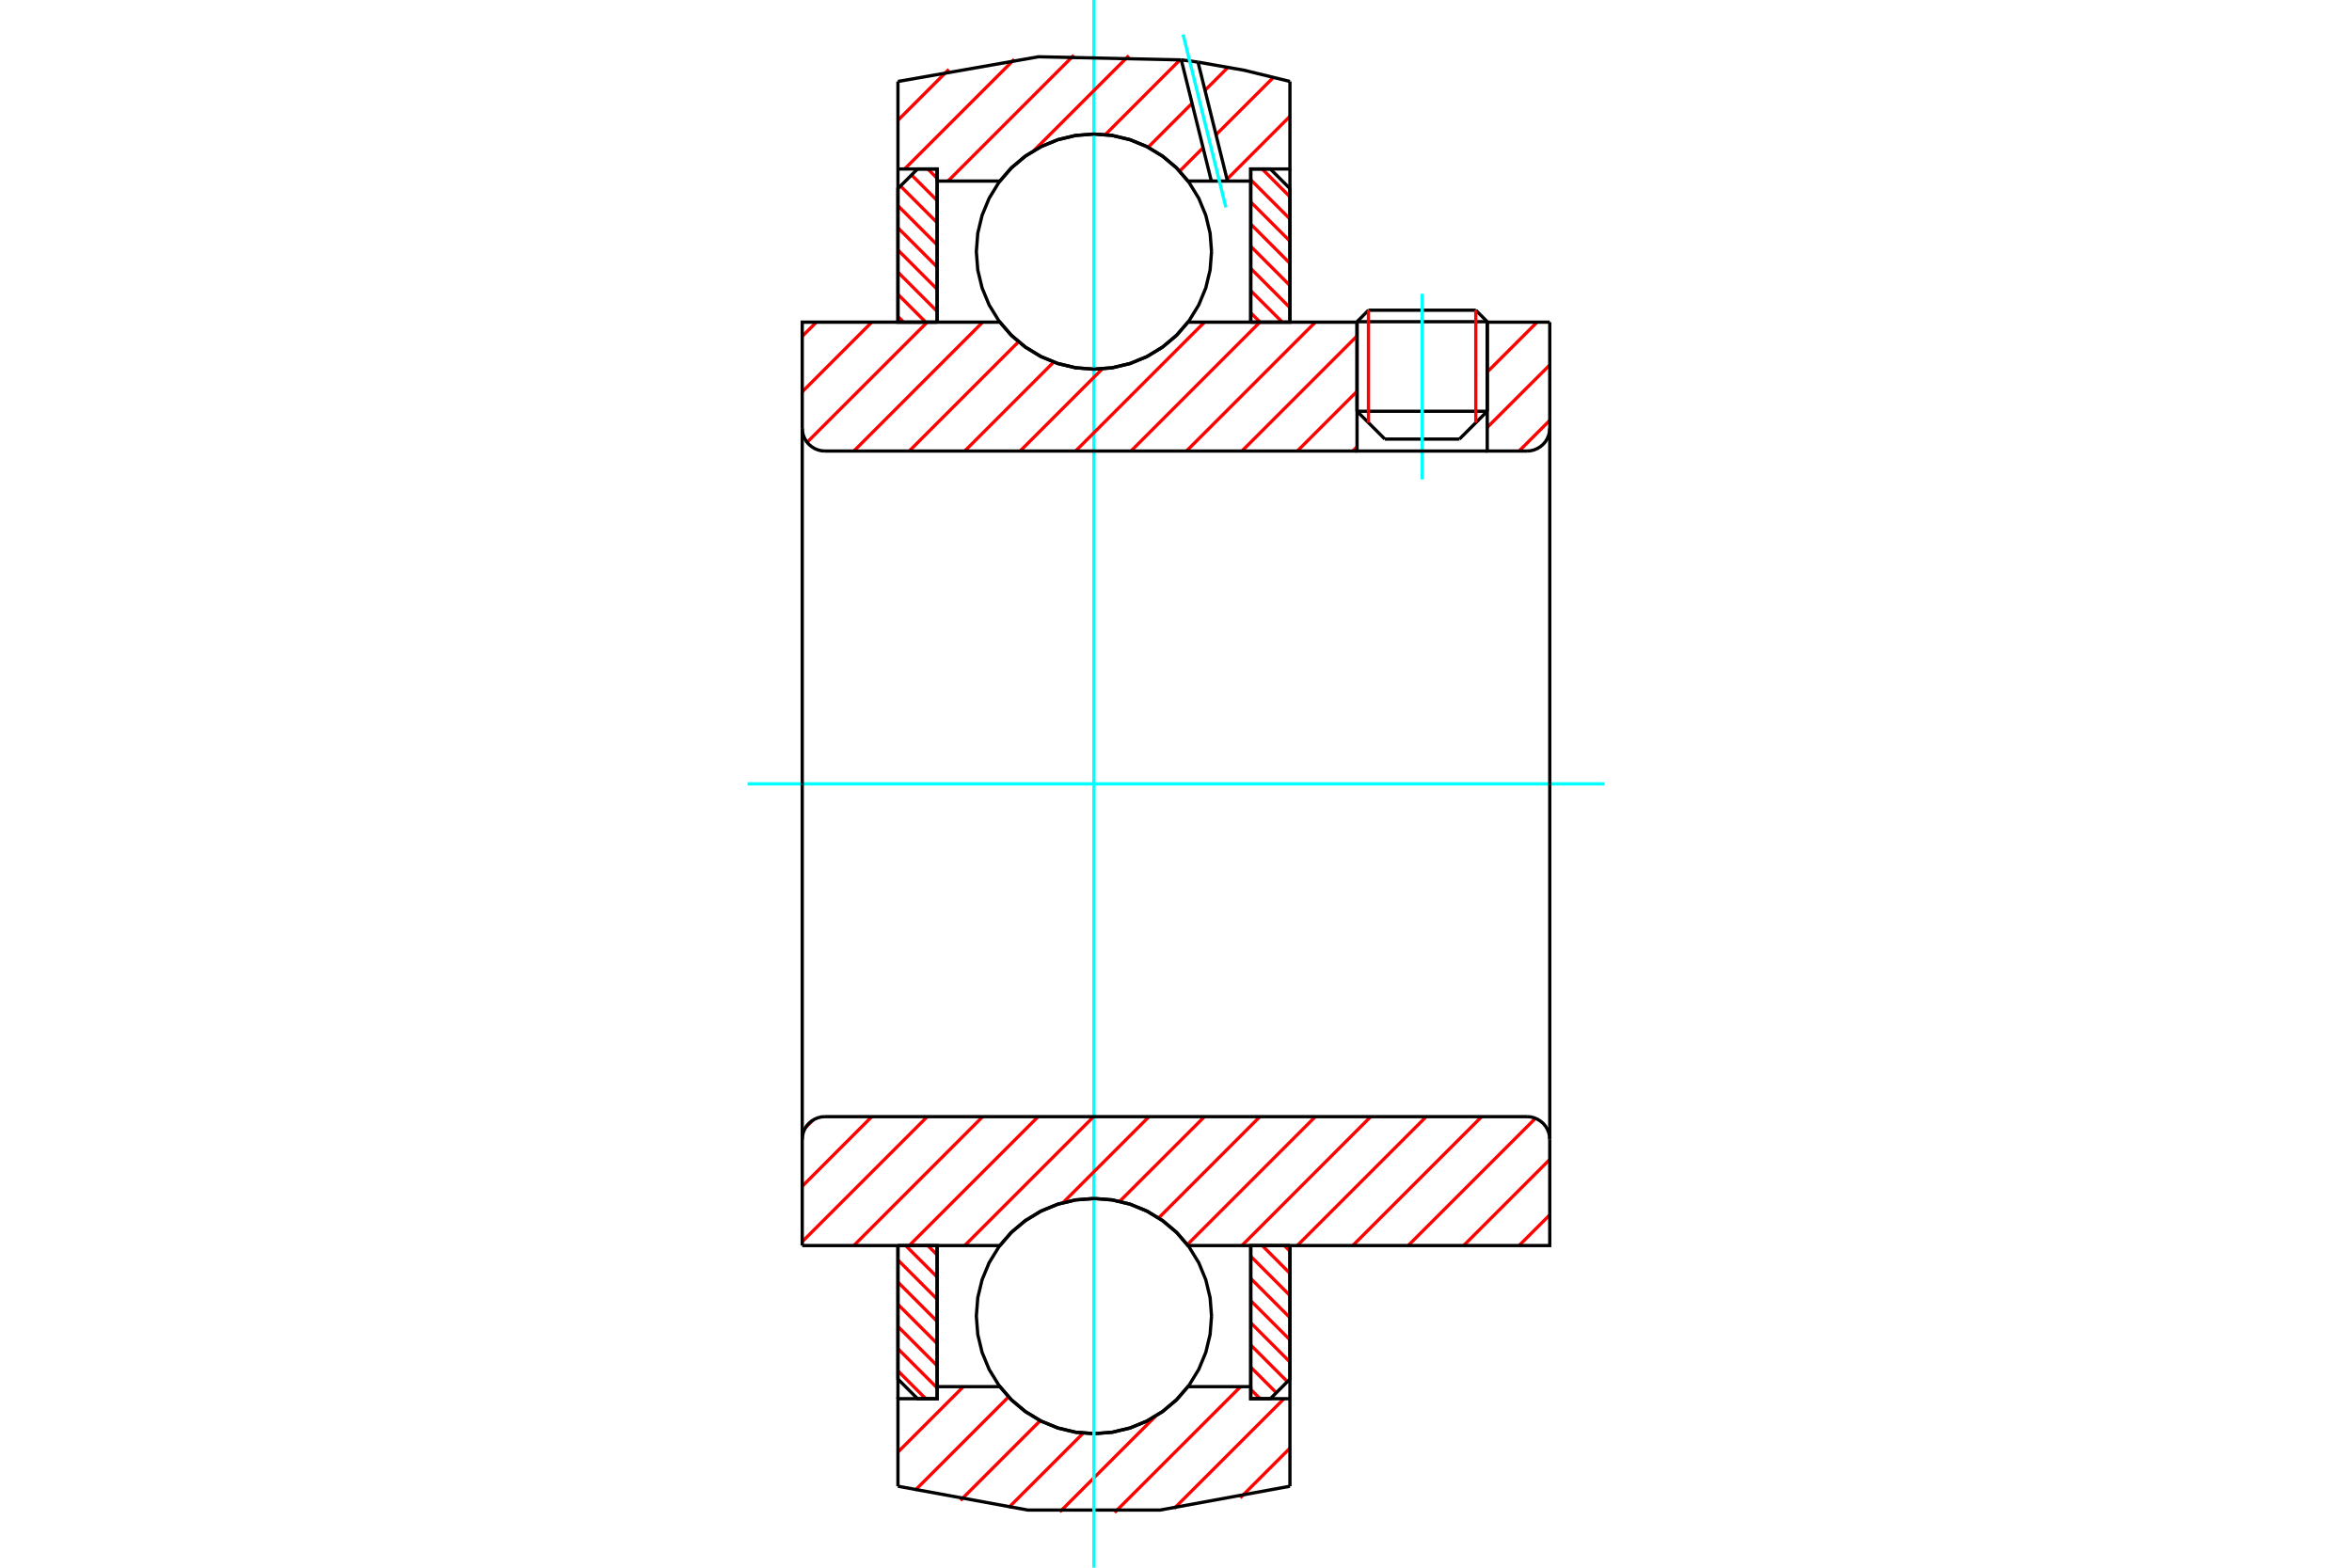 <?xml version="1.0" standalone="no"?>
<!DOCTYPE svg PUBLIC "-//W3C//DTD SVG 1.1//EN"
	"http://www.w3.org/Graphics/SVG/1.1/DTD/svg11.dtd">
<svg xmlns="http://www.w3.org/2000/svg" height="100%" width="100%" viewBox="0 0 36000 24000">
	<rect x="-1800" y="-1200" width="39600" height="26400" style="fill:#FFF"/>
	<g style="fill:none; fill-rule:evenodd" transform="matrix(1 0 0 1 0 0)">
		<g style="fill:none; stroke:#000; stroke-width:50; shape-rendering:geometricPrecision">
			<line x1="22764" y1="4925" x2="20771" y2="4925"/>
			<line x1="20946" y1="4749" x2="22589" y2="4749"/>
			<line x1="20771" y1="6296" x2="22764" y2="6296"/>
			<line x1="22338" y1="6722" x2="21197" y2="6722"/>
			<line x1="20946" y1="4749" x2="20771" y2="4925"/>
			<line x1="22764" y1="4925" x2="22589" y2="4749"/>
			<line x1="22338" y1="6722" x2="22764" y2="6296"/>
			<line x1="20771" y1="6296" x2="21197" y2="6722"/>
			<line x1="20771" y1="4925" x2="20771" y2="6296"/>
			<line x1="22764" y1="6296" x2="22764" y2="4925"/>
		</g>
		<g style="fill:none; stroke:#0FF; stroke-width:50; shape-rendering:geometricPrecision">
			<line x1="21768" y1="7339" x2="21768" y2="4498"/>
		</g>
		<g style="fill:none; stroke:#F00; stroke-width:50; shape-rendering:geometricPrecision">
			<line x1="22589" y1="4749" x2="22589" y2="6472"/>
			<line x1="20946" y1="6472" x2="20946" y2="4749"/>
			<line x1="13744" y1="20987" x2="14169" y2="21413"/>
			<line x1="13744" y1="20648" x2="14344" y2="21248"/>
			<line x1="13744" y1="20308" x2="14344" y2="20908"/>
			<line x1="13744" y1="19969" x2="14344" y2="20569"/>
			<line x1="13744" y1="19629" x2="14344" y2="20229"/>
			<line x1="13744" y1="19290" x2="14344" y2="19890"/>
			<line x1="13861" y1="19068" x2="14344" y2="19550"/>
			<line x1="14201" y1="19068" x2="14344" y2="19211"/>
		</g>
		<g style="fill:none; stroke:#000; stroke-width:50; shape-rendering:geometricPrecision">
			<polyline points="13744,19068 13744,21113 14044,21413 14344,21413 14344,19068 13744,19068"/>
		</g>
		<g style="fill:none; stroke:#0FF; stroke-width:50; shape-rendering:geometricPrecision">
			<line x1="11442" y1="12000" x2="24558" y2="12000"/>
		</g>
		<g style="fill:none; stroke:#F00; stroke-width:50; shape-rendering:geometricPrecision">
			<line x1="13744" y1="4846" x2="13830" y2="4932"/>
			<line x1="13744" y1="4506" x2="14169" y2="4932"/>
			<line x1="13744" y1="4167" x2="14344" y2="4767"/>
			<line x1="13744" y1="3828" x2="14344" y2="4428"/>
			<line x1="13744" y1="3488" x2="14344" y2="4088"/>
			<line x1="13744" y1="3149" x2="14344" y2="3749"/>
			<line x1="13783" y1="2848" x2="14344" y2="3409"/>
			<line x1="13953" y1="2679" x2="14344" y2="3070"/>
			<line x1="14201" y1="2587" x2="14344" y2="2730"/>
		</g>
		<g style="fill:none; stroke:#000; stroke-width:50; shape-rendering:geometricPrecision">
			<polyline points="14344,4932 14344,2587 14044,2587 13744,2887 13744,4932 14344,4932"/>
		</g>
		<g style="fill:none; stroke:#F00; stroke-width:50; shape-rendering:geometricPrecision">
			<line x1="19658" y1="19068" x2="19744" y2="19154"/>
			<line x1="19319" y1="19068" x2="19744" y2="19494"/>
			<line x1="19144" y1="19233" x2="19744" y2="19833"/>
			<line x1="19144" y1="19572" x2="19744" y2="20172"/>
			<line x1="19144" y1="19912" x2="19744" y2="20512"/>
			<line x1="19144" y1="20251" x2="19744" y2="20851"/>
			<line x1="19144" y1="20591" x2="19705" y2="21152"/>
			<line x1="19144" y1="20930" x2="19535" y2="21321"/>
			<line x1="19144" y1="21270" x2="19287" y2="21413"/>
		</g>
		<g style="fill:none; stroke:#000; stroke-width:50; shape-rendering:geometricPrecision">
			<polyline points="19744,19068 19744,21113 19444,21413 19144,21413 19144,19068 19744,19068"/>
		</g>
		<g style="fill:none; stroke:#F00; stroke-width:50; shape-rendering:geometricPrecision">
			<line x1="19319" y1="2587" x2="19744" y2="3013"/>
			<line x1="19144" y1="2752" x2="19744" y2="3352"/>
			<line x1="19144" y1="3092" x2="19744" y2="3692"/>
			<line x1="19144" y1="3431" x2="19744" y2="4031"/>
			<line x1="19144" y1="3771" x2="19744" y2="4371"/>
			<line x1="19144" y1="4110" x2="19744" y2="4710"/>
			<line x1="19144" y1="4450" x2="19627" y2="4932"/>
			<line x1="19144" y1="4789" x2="19287" y2="4932"/>
		</g>
		<g style="fill:none; stroke:#000; stroke-width:50; shape-rendering:geometricPrecision">
			<polyline points="19144,4932 19144,2587 19444,2587 19744,2887 19744,4932 19144,4932"/>
			<polyline points="18544,3852 18522,3570 18456,3296 18348,3035 18200,2794 18017,2579 17802,2396 17561,2248 17300,2140 17026,2074 16744,2052 16462,2074 16188,2140 15927,2248 15686,2396 15471,2579 15288,2794 15140,3035 15032,3296 14966,3570 14944,3852 14966,4134 15032,4408 15140,4669 15288,4910 15471,5125 15686,5308 15927,5456 16188,5564 16462,5630 16744,5652 17026,5630 17300,5564 17561,5456 17802,5308 18017,5125 18200,4910 18348,4669 18456,4408 18522,4134 18544,3852"/>
			<polyline points="18544,20148 18522,19866 18456,19592 18348,19331 18200,19090 18017,18875 17802,18692 17561,18544 17300,18436 17026,18370 16744,18348 16462,18370 16188,18436 15927,18544 15686,18692 15471,18875 15288,19090 15140,19331 15032,19592 14966,19866 14944,20148 14966,20430 15032,20704 15140,20965 15288,21206 15471,21421 15686,21604 15927,21752 16188,21860 16462,21926 16744,21948 17026,21926 17300,21860 17561,21752 17802,21604 18017,21421 18200,21206 18348,20965 18456,20704 18522,20430 18544,20148"/>
		</g>
		<g style="fill:none; stroke:#F00; stroke-width:50; shape-rendering:geometricPrecision">
			<line x1="19744" y1="22170" x2="18983" y2="22931"/>
			<line x1="19653" y1="21413" x2="17971" y2="23094"/>
			<line x1="18989" y1="21228" x2="17061" y2="23155"/>
			<line x1="17689" y1="21679" x2="16222" y2="23146"/>
			<line x1="16580" y1="21940" x2="15438" y2="23081"/>
			<line x1="15922" y1="21749" x2="14701" y2="22970"/>
			<line x1="15437" y1="21385" x2="14005" y2="22817"/>
			<line x1="14746" y1="21228" x2="13744" y2="22230"/>
		</g>
		<g style="fill:none; stroke:#000; stroke-width:50; shape-rendering:geometricPrecision">
			<polyline points="19744,19068 19744,21413 19744,22753"/>
			<polyline points="13744,22753 15733,23118 17755,23118 19744,22753"/>
			<polyline points="13744,22753 13744,21413 14344,21413 14344,21228 14344,19068"/>
			<polyline points="14344,21228 15304,21228 15487,21437 15701,21615 15939,21758 16196,21863 16467,21927 16744,21948 17021,21927 17292,21863 17549,21758 17787,21615 18001,21437 18184,21228 19144,21228 19144,19068"/>
			<polyline points="19144,21228 19144,21413 19744,21413"/>
			<line x1="13744" y1="21413" x2="13744" y2="19068"/>
		</g>
		<g style="fill:none; stroke:#0FF; stroke-width:50; shape-rendering:geometricPrecision">
			<line x1="16744" y1="24000" x2="16744" y2="0"/>
		</g>
		<g style="fill:none; stroke:#F00; stroke-width:50; shape-rendering:geometricPrecision">
			<line x1="19744" y1="1780" x2="18781" y2="2744"/>
			<line x1="19491" y1="1185" x2="18612" y2="2063"/>
			<line x1="18414" y1="2262" x2="18056" y2="2620"/>
			<line x1="18795" y1="1032" x2="18444" y2="1383"/>
			<line x1="18246" y1="1581" x2="17573" y2="2255"/>
			<line x1="18063" y1="915" x2="16918" y2="2061"/>
			<line x1="17278" y1="852" x2="15825" y2="2305"/>
			<line x1="16436" y1="846" x2="14510" y2="2772"/>
			<line x1="15525" y1="908" x2="13846" y2="2587"/>
			<line x1="14523" y1="1062" x2="13744" y2="1841"/>
		</g>
		<g style="fill:none; stroke:#000; stroke-width:50; shape-rendering:geometricPrecision">
			<polyline points="13744,4932 13744,2587 13744,1247"/>
			<polyline points="18081,917 15896,869 13744,1247"/>
			<polyline points="18337,951 18209,933 18081,917"/>
			<polyline points="19744,1247 19045,1076 18337,951"/>
			<polyline points="19744,1247 19744,2587 19144,2587 19144,2772 19144,4932"/>
			<polyline points="19144,2772 18788,2772 18541,2772 18184,2772 18001,2563 17787,2385 17549,2242 17292,2137 17021,2073 16744,2052 16467,2073 16196,2137 15939,2242 15701,2385 15487,2563 15304,2772 14344,2772 14344,4932"/>
			<polyline points="14344,2772 14344,2587 13744,2587"/>
			<line x1="19744" y1="2587" x2="19744" y2="4932"/>
		</g>
		<g style="fill:none; stroke:#0FF; stroke-width:50; shape-rendering:geometricPrecision">
			<line x1="18764" y1="3176" x2="18109" y2="528"/>
		</g>
		<g style="fill:none; stroke:#000; stroke-width:50; shape-rendering:geometricPrecision">
			<line x1="18541" y1="2772" x2="18081" y2="917"/>
			<line x1="18788" y1="2772" x2="18337" y2="951"/>
		</g>
		<g style="fill:none; stroke:#F00; stroke-width:50; shape-rendering:geometricPrecision">
			<line x1="23721" y1="18598" x2="23251" y2="19068"/>
			<line x1="23721" y1="17750" x2="22403" y2="19068"/>
			<line x1="23502" y1="17120" x2="21554" y2="19068"/>
			<line x1="22679" y1="17095" x2="20706" y2="19068"/>
			<line x1="21830" y1="17095" x2="19857" y2="19068"/>
			<line x1="20981" y1="17095" x2="19009" y2="19068"/>
			<line x1="20133" y1="17095" x2="18173" y2="19055"/>
			<line x1="19284" y1="17095" x2="17734" y2="18646"/>
			<line x1="18436" y1="17095" x2="17138" y2="18392"/>
			<line x1="17587" y1="17095" x2="16271" y2="18411"/>
			<line x1="16739" y1="17095" x2="14766" y2="19068"/>
			<line x1="15890" y1="17095" x2="13917" y2="19068"/>
			<line x1="15041" y1="17095" x2="13069" y2="19068"/>
			<line x1="14193" y1="17095" x2="12279" y2="19009"/>
			<line x1="13344" y1="17095" x2="12279" y2="18161"/>
			<line x1="12442" y1="17148" x2="12332" y2="17259"/>
		</g>
		<g style="fill:none; stroke:#000; stroke-width:50; shape-rendering:geometricPrecision">
			<line x1="12279" y1="12000" x2="12279" y2="19068"/>
			<polyline points="12628,17095 12573,17099 12520,17112 12469,17133 12423,17162 12381,17197 12345,17239 12317,17286 12296,17336 12283,17389 12279,17444"/>
			<line x1="12628" y1="17095" x2="23372" y2="17095"/>
			<polyline points="23721,17444 23717,17389 23704,17336 23683,17286 23655,17239 23619,17197 23577,17162 23531,17133 23480,17112 23427,17099 23372,17095"/>
			<polyline points="23721,17444 23721,19068 23121,19068 18184,19068 18001,18859 17787,18681 17549,18538 17292,18433 17021,18369 16744,18348 16467,18369 16196,18433 15939,18538 15701,18681 15487,18859 15304,19068 12879,19068 12279,19068"/>
			<line x1="23721" y1="12000" x2="23721" y2="17444"/>
		</g>
		<g style="fill:none; stroke:#F00; stroke-width:50; shape-rendering:geometricPrecision">
			<line x1="23721" y1="6435" x2="23251" y2="6905"/>
			<line x1="23721" y1="5587" x2="22764" y2="6543"/>
			<line x1="23527" y1="4932" x2="22764" y2="5695"/>
			<line x1="20771" y1="6840" x2="20706" y2="6905"/>
			<line x1="20771" y1="5991" x2="19857" y2="6905"/>
			<line x1="20771" y1="5143" x2="19009" y2="6905"/>
			<line x1="20133" y1="4932" x2="18160" y2="6905"/>
			<line x1="19284" y1="4932" x2="17311" y2="6905"/>
			<line x1="18436" y1="4932" x2="16463" y2="6905"/>
			<line x1="16872" y1="5647" x2="15614" y2="6905"/>
			<line x1="16128" y1="5543" x2="14766" y2="6905"/>
			<line x1="15590" y1="5232" x2="13917" y2="6905"/>
			<line x1="15041" y1="4932" x2="13069" y2="6905"/>
			<line x1="14193" y1="4932" x2="12353" y2="6771"/>
			<line x1="13344" y1="4932" x2="12279" y2="5998"/>
			<line x1="12496" y1="4932" x2="12279" y2="5149"/>
		</g>
		<g style="fill:none; stroke:#000; stroke-width:50; shape-rendering:geometricPrecision">
			<line x1="23721" y1="12000" x2="23721" y2="4932"/>
			<polyline points="23372,6905 23427,6901 23480,6888 23531,6867 23577,6838 23619,6803 23655,6761 23683,6714 23704,6664 23717,6611 23721,6556"/>
			<polyline points="23372,6905 22764,6905 22764,4932"/>
			<polyline points="22764,6905 20771,6905 20771,4932"/>
			<line x1="20771" y1="6905" x2="12628" y2="6905"/>
			<polyline points="12279,6556 12283,6611 12296,6664 12317,6714 12345,6761 12381,6803 12423,6838 12469,6867 12520,6888 12573,6901 12628,6905"/>
			<polyline points="12279,6556 12279,4932 12879,4932 15304,4932 15487,5141 15701,5319 15939,5462 16196,5567 16467,5631 16744,5652 17021,5631 17292,5567 17549,5462 17787,5319 18001,5141 18184,4932 20771,4932"/>
			<line x1="22764" y1="4932" x2="23721" y2="4932"/>
			<line x1="12279" y1="12000" x2="12279" y2="6556"/>
		</g>
	</g>
</svg>
